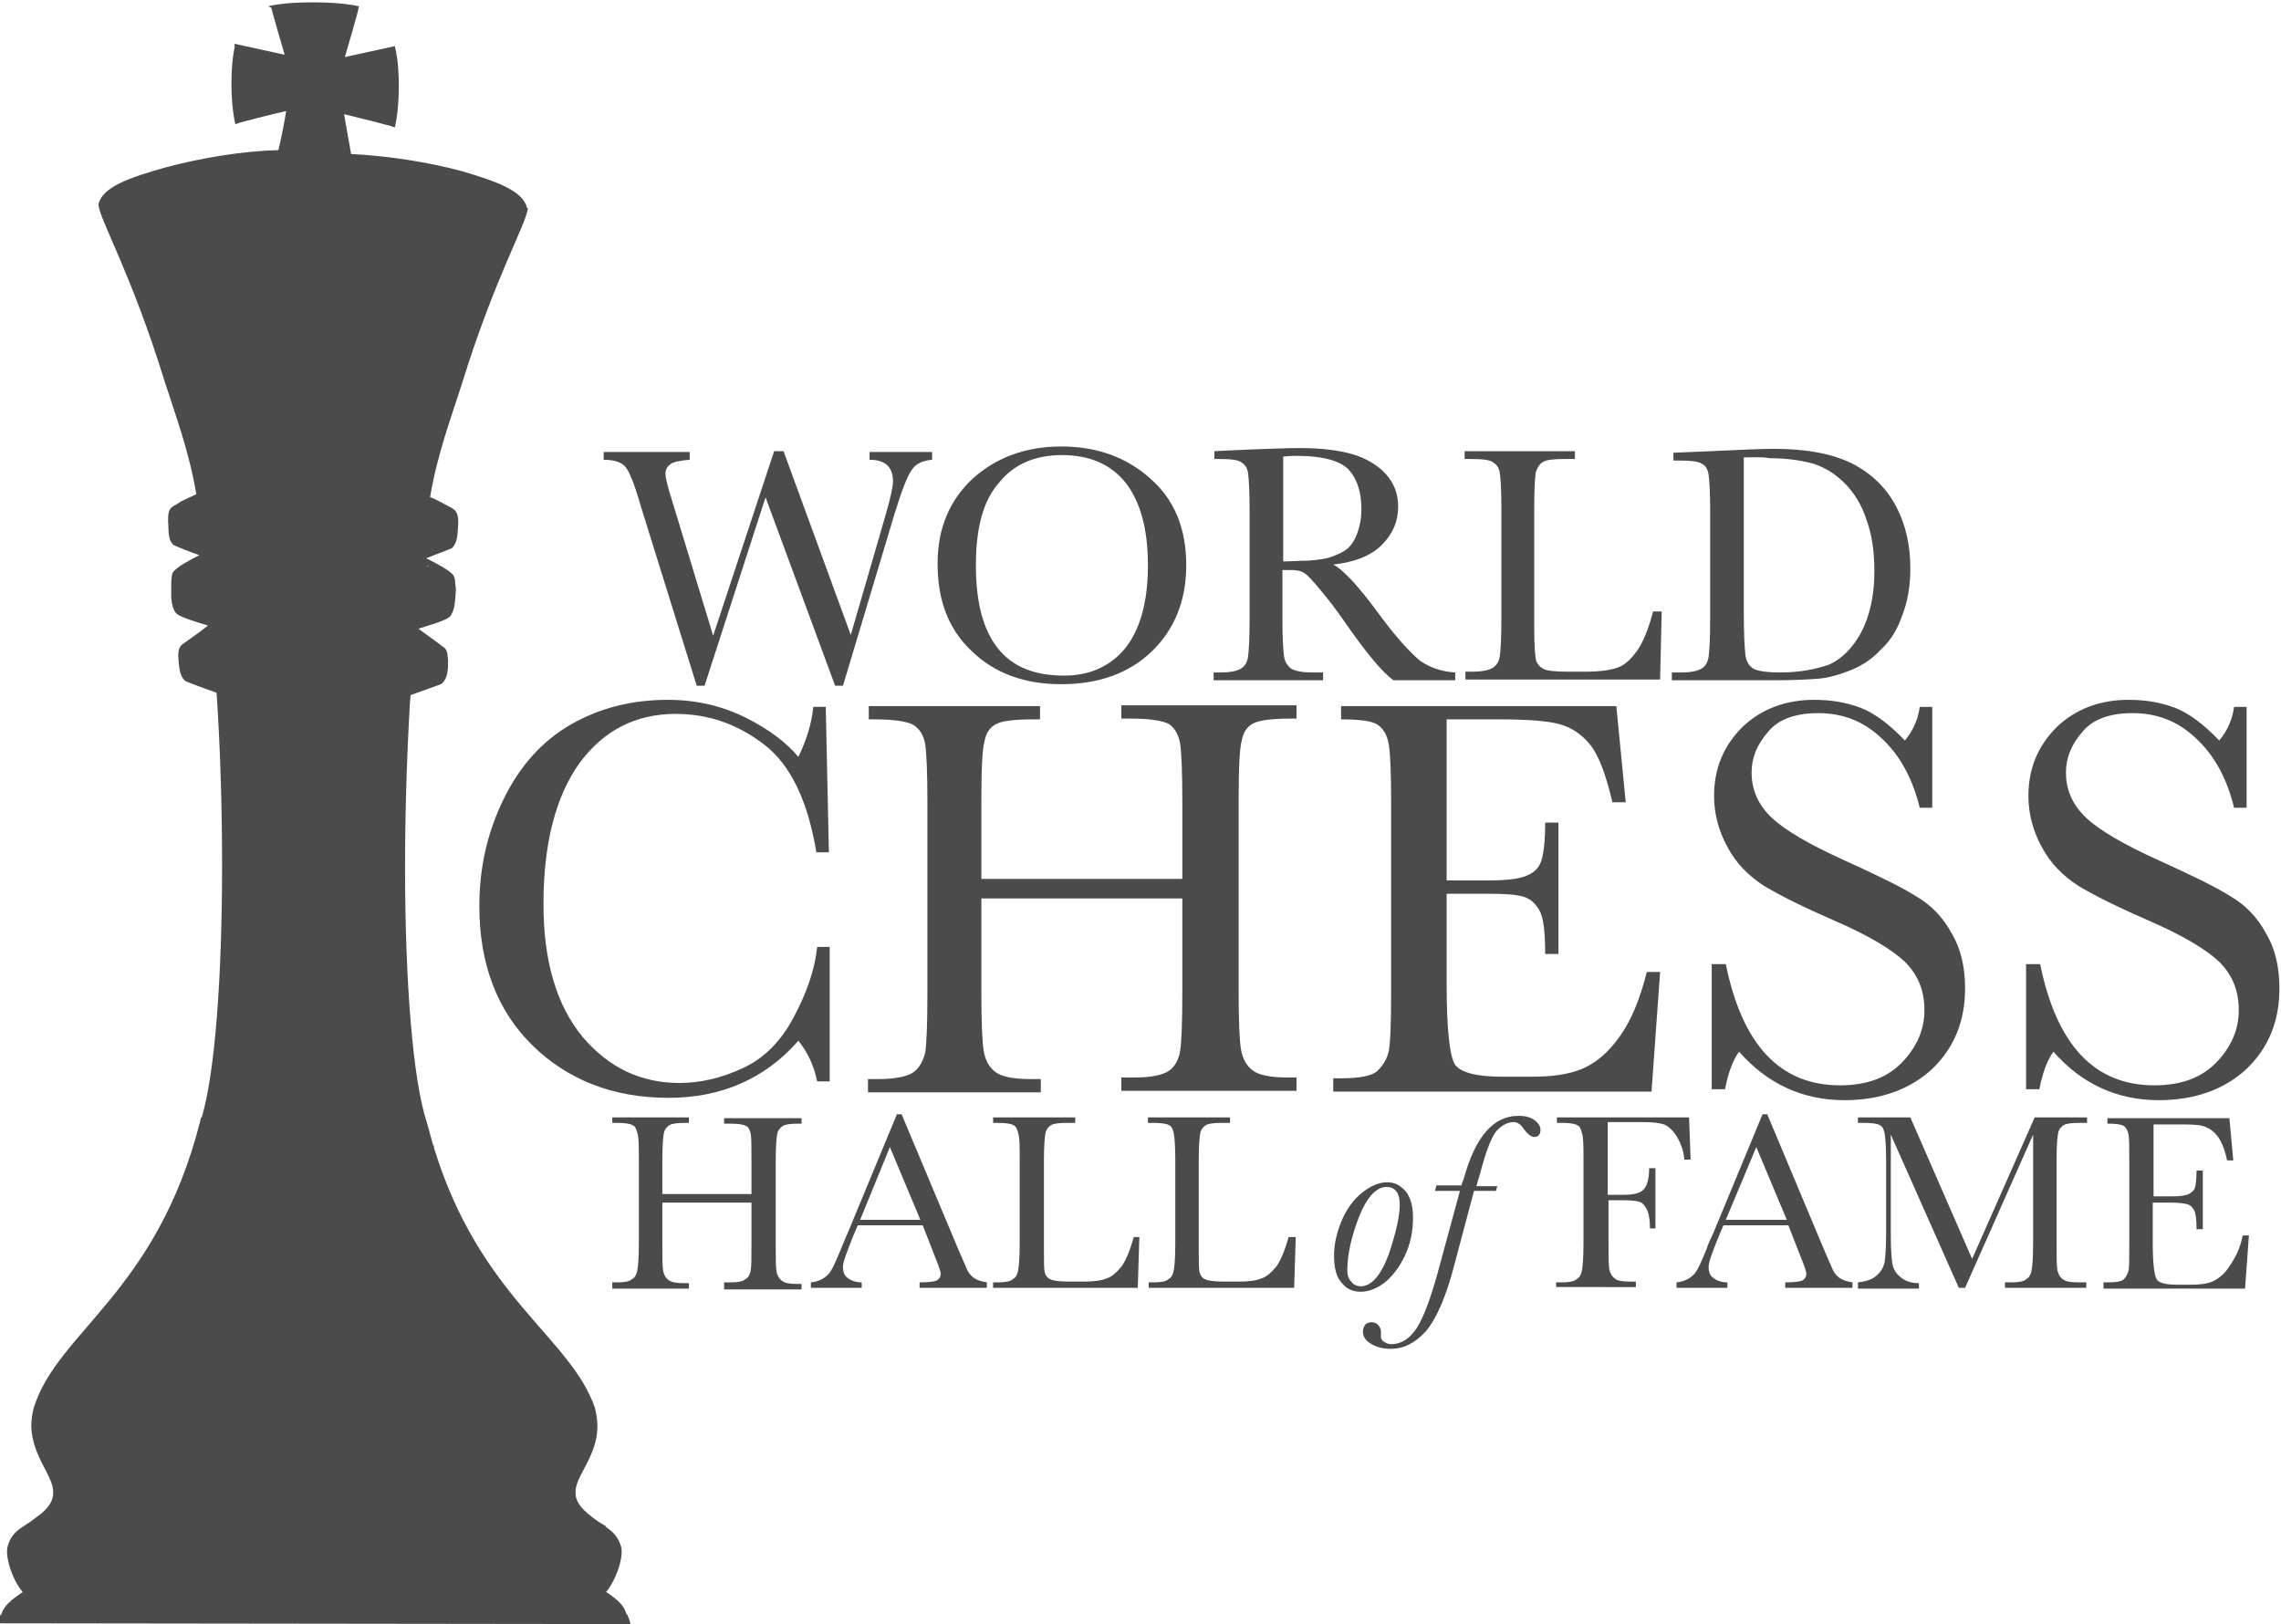 <svg version="1.1"
xmlns="http://www.w3.org/2000/svg" xmlns:xlink="http://www.w3.org/1999/xlink" xmlns:a="http://ns.adobe.com/AdobeSVGViewerExtensions/3.0/"
x="0px" y="0px" width="291.7px" height="207.7px" viewBox="0 0 291.7 207.7" style="enable-background:new 0 0 291.7 207.7;"
xml:space="preserve">
    <style type="text/css">
        .lockup-text{fill:#4b4b4b;}
        .lockup-icon{fill:#4b4b4b;}
    </style>
    <g>
        <path class="lockup-text" d="M107.8,87.7h-1l-8.9-24.1l-7.8,24.1h-1l-7.1-22.8c-0.6-2.1-1.1-3.5-1.4-4.1c-0.3-0.7-0.6-1.2-1.1-1.5
        c-0.5-0.3-1.2-0.5-2.3-0.5v-1h11v1c-1.3,0.1-2.2,0.3-2.5,0.6c-0.4,0.3-0.6,0.7-0.6,1.2c0,0.5,0.3,1.7,0.9,3.6l5.2,17.1L99,57.7h1.2
        l8.6,23.5l4.5-15.5c0.6-2.1,0.9-3.5,0.9-4.1c0-1.9-1-2.8-3-2.8v-1h8v1c-1.2,0.1-2.1,0.5-2.6,1.3c-0.6,0.8-1.3,2.7-2.2,5.6
        L107.8,87.7z"/>
        <path class="lockup-text" d="M124.8,72.3c0,4.7,0.9,8.2,2.8,10.6c1.9,2.4,4.7,3.5,8.5,3.5c3.3,0,5.9-1.2,7.8-3.5c1.9-2.4,2.9-5.9,2.9-10.6
        c0-4.5-0.9-8-2.8-10.5c-1.9-2.4-4.6-3.6-8.2-3.6c-3.5,0-6.2,1.2-8.1,3.6C125.7,64.1,124.8,67.6,124.8,72.3 M119.9,72.1
        c0-4.5,1.5-8.1,4.5-10.9c3-2.7,6.8-4.1,11.3-4.1c4.6,0,8.4,1.4,11.4,4.1c3.1,2.7,4.6,6.4,4.6,11.1c0,4.5-1.5,8.2-4.4,11
        c-2.9,2.8-6.8,4.2-11.6,4.2c-4.7,0-8.5-1.4-11.4-4.2C121.3,80.5,119.9,76.8,119.9,72.1"/>
        <path class="lockup-text" d="M164,71.8c1.1,0,2.2-0.1,3.3-0.1c1.2-0.1,2.2-0.2,3-0.5c0.8-0.3,1.5-0.6,2.1-1.1c0.5-0.5,0.9-1.1,1.2-2
        c0.3-0.8,0.5-1.8,0.5-3c0-2.1-0.5-3.7-1.5-4.9c-1-1.2-3.3-1.9-6.7-1.9c-0.5,0-1.1,0-1.8,0.1V71.8z M186.1,87h-7.9
        c-1.4-1-3.5-3.5-6.4-7.7c-0.9-1.3-1.9-2.6-2.9-3.8c-1-1.2-1.7-2-2.1-2.2c-0.4-0.3-1-0.4-1.7-0.4H164v6.5c0,2.3,0.1,3.8,0.2,4.5
        c0.1,0.7,0.4,1.2,0.9,1.6c0.5,0.3,1.4,0.5,2.7,0.5h1.4v1h-14v-1h0.9c1.3,0,2.1-0.2,2.6-0.5c0.5-0.3,0.8-0.8,0.9-1.5
        c0.1-0.7,0.2-2.2,0.2-4.7V65c0-2.3-0.1-3.8-0.2-4.5c-0.1-0.7-0.4-1.1-0.9-1.4c-0.4-0.3-1.4-0.4-2.9-0.4h-0.5v-1l4.2-0.2
        c2.8-0.1,5-0.2,6.7-0.2c2.8,0,5.1,0.3,6.8,0.8c1.7,0.5,3.2,1.4,4.2,2.5c1.1,1.2,1.6,2.6,1.6,4.2c0,1.9-0.7,3.5-2.1,4.9
        c-1.4,1.4-3.5,2.2-6.2,2.5c1.2,0.6,3.2,2.7,5.9,6.4c2.2,3,4,4.9,5.2,5.9c1.3,0.9,2.8,1.4,4.5,1.5V87z"/>
        <path class="lockup-text" d="M212.5,78.3l-0.2,8.6h-24.9v-1h0.9c1.3,0,2.1-0.2,2.6-0.5c0.5-0.3,0.8-0.8,0.9-1.5s0.2-2.2,0.2-4.7V65
        c0-2.3-0.1-3.8-0.2-4.5c-0.1-0.7-0.4-1.1-0.9-1.4c-0.4-0.3-1.4-0.4-2.9-0.4h-0.7v-1h14.1v1h-1.3c-1.4,0-2.4,0.1-2.8,0.4
        c-0.4,0.2-0.7,0.7-0.9,1.3c-0.1,0.6-0.2,2.2-0.2,4.6v15.3c0,2.1,0.1,3.4,0.2,4c0.1,0.5,0.4,0.9,0.9,1.2c0.5,0.3,1.6,0.4,3.3,0.4
        h2.2c1.8,0,3.1-0.2,4-0.5c0.9-0.3,1.7-1,2.5-2.1c0.8-1.1,1.5-2.8,2.1-5.1H212.5z"/>
        <path class="lockup-text" d="M223,58.5v19.6c0,2.9,0.1,4.8,0.2,5.6c0.1,0.8,0.4,1.4,1,1.8c0.5,0.3,1.7,0.5,3.4,0.5c2.5,0,4.6-0.4,6.3-1
        c1.6-0.7,3-2.1,4.1-4.1c1.1-2.1,1.7-4.7,1.7-7.8c0-2.5-0.3-4.7-1-6.6c-0.6-1.9-1.6-3.5-2.8-4.7c-1.2-1.2-2.5-2-4-2.5
        c-1.5-0.4-3.3-0.7-5.6-0.7C225.2,58.4,224.1,58.5,223,58.5 M214,57.9l4.8-0.2c4-0.2,6.7-0.3,8.1-0.3c4.3,0,7.7,0.7,10.2,2
        c2.4,1.3,4.2,3.1,5.4,5.4c1.2,2.3,1.8,4.9,1.8,7.9c0,2.1-0.3,4.1-1,5.9c-0.6,1.8-1.5,3.3-2.7,4.4c-1.1,1.2-2.4,2.1-3.9,2.7
        c-1.5,0.6-2.9,1-4.2,1.1c-1.3,0.1-3.2,0.2-5.7,0.2h-13v-1h1.2c1.3,0,2.1-0.2,2.6-0.5c0.5-0.3,0.8-0.8,0.9-1.5
        c0.1-0.7,0.2-2.2,0.2-4.7V65.2c0-2.3-0.1-3.8-0.2-4.5c-0.1-0.7-0.4-1.2-0.9-1.4c-0.4-0.3-1.4-0.4-2.9-0.4H214V57.9z"/>
        <path class="lockup-text" d="M96.2,153.8H84.7v5.3c0,1.7,0,2.8,0.1,3.4c0.1,0.5,0.3,0.9,0.7,1.2c0.4,0.3,1,0.4,2,0.4h0.6v0.7h-9.8V164h0.6
        c0.9,0,1.6-0.1,1.9-0.4c0.4-0.2,0.6-0.6,0.7-1.1c0.1-0.5,0.2-1.7,0.2-3.5v-10.7c0-1.7,0-2.9-0.2-3.4c-0.1-0.5-0.3-0.9-0.6-1
        c-0.3-0.2-1-0.3-2.2-0.3h-0.4v-0.7h9.8v0.7h-0.4c-1.1,0-1.8,0.1-2.1,0.3c-0.3,0.2-0.6,0.5-0.7,1c-0.1,0.5-0.2,1.6-0.2,3.5v4.3h11.4
        v-4.3c0-1.7,0-2.9-0.1-3.4c-0.1-0.5-0.3-0.9-0.6-1c-0.3-0.2-1-0.3-2.2-0.3h-0.6v-0.7h9.9v0.7h-0.3c-1.1,0-1.8,0.1-2.1,0.3
        c-0.3,0.2-0.6,0.5-0.7,1c-0.1,0.5-0.2,1.6-0.2,3.5v10.7c0,1.7,0,2.8,0.1,3.4c0.1,0.5,0.3,0.9,0.7,1.2c0.4,0.3,1,0.4,2,0.4h0.5v0.7
        h-9.9V164h0.8c0.9,0,1.6-0.1,1.9-0.4c0.4-0.2,0.6-0.6,0.7-1.1s0.1-1.7,0.1-3.5V153.8z"/>
        <path class="lockup-text" d="M117.7,156l-3.9-9.3L110,156H117.7z M118,156.7h-8.3l-0.6,1.4c-0.8,2-1.3,3.3-1.3,3.9c0,0.7,0.2,1.2,0.7,1.5
        c0.4,0.3,1,0.5,1.7,0.5v0.7h-6.5V164c1-0.1,1.7-0.5,2.2-1c0.5-0.5,1-1.7,1.7-3.4c0.1-0.2,0.3-0.8,0.8-1.9l6.3-15.2h0.6l7.3,17.4
        l1,2.3c0.2,0.5,0.5,0.9,0.9,1.2c0.4,0.3,1,0.5,1.7,0.6v0.7h-8.6V164c1.1,0,1.8-0.1,2.1-0.2c0.4-0.2,0.6-0.5,0.6-0.9
        c0-0.2-0.2-0.9-0.7-2.1L118,156.7z"/>
        <path class="lockup-text" d="M145.7,158.3l-0.2,6.4H127V164h0.6c0.9,0,1.6-0.1,1.9-0.4c0.4-0.2,0.6-0.6,0.7-1.1c0.1-0.5,0.2-1.7,0.2-3.5
        v-10.7c0-1.7,0-2.9-0.2-3.4c-0.1-0.5-0.3-0.9-0.6-1c-0.3-0.2-1-0.3-2.2-0.3H127v-0.7h10.5v0.7h-1c-1.1,0-1.8,0.1-2.1,0.3
        c-0.3,0.2-0.6,0.5-0.7,1c-0.1,0.5-0.2,1.6-0.2,3.4v11.4c0,1.6,0,2.6,0.1,3c0.1,0.4,0.3,0.7,0.7,0.9c0.4,0.2,1.2,0.3,2.5,0.3h1.7
        c1.3,0,2.3-0.1,3-0.4c0.7-0.2,1.3-0.8,1.9-1.5c0.6-0.8,1.1-2.1,1.6-3.8H145.7z"/>
        <path class="lockup-text" d="M165.7,158.3l-0.2,6.4h-18.6V164h0.6c0.9,0,1.6-0.1,1.9-0.4c0.4-0.2,0.6-0.6,0.7-1.1c0.1-0.5,0.2-1.7,0.2-3.5
        v-10.7c0-1.7-0.1-2.9-0.2-3.4c-0.1-0.5-0.3-0.9-0.6-1c-0.3-0.2-1-0.3-2.2-0.3h-0.5v-0.7h10.5v0.7h-1c-1.1,0-1.8,0.1-2.1,0.3
        c-0.3,0.2-0.6,0.5-0.7,1c-0.1,0.5-0.2,1.6-0.2,3.4v11.4c0,1.6,0,2.6,0.1,3c0.1,0.4,0.3,0.7,0.7,0.9c0.4,0.2,1.2,0.3,2.5,0.3h1.7
        c1.3,0,2.3-0.1,3-0.4c0.7-0.2,1.3-0.8,1.9-1.5c0.6-0.8,1.1-2.1,1.6-3.8H165.7z"/>
        <path class="lockup-text" d="M172.3,162.4c0,0.6,0.1,1.1,0.5,1.5c0.3,0.4,0.7,0.6,1.2,0.6c1.4,0,2.6-1.4,3.6-4.1c0.9-2.7,1.4-4.8,1.4-6.3
        c0-0.7-0.1-1.3-0.4-1.7c-0.3-0.4-0.7-0.6-1.3-0.6c-1.3,0-2.5,1.3-3.5,3.8C172.8,158.2,172.3,160.5,172.3,162.4 M170.6,160.5
        c0-1.3,0.3-2.7,0.9-4.2c0.6-1.5,1.5-2.8,2.6-3.7c1.1-0.9,2.2-1.4,3.3-1.4c1,0,1.7,0.4,2.4,1.2c0.6,0.8,0.9,1.9,0.9,3.3
        c0,1.7-0.3,3.3-1,4.8c-0.7,1.5-1.6,2.7-2.6,3.5c-1,0.8-2.1,1.2-3.1,1.2c-0.9,0-1.7-0.3-2.3-1C170.9,163.4,170.6,162.2,170.6,160.5"
        />
        <path class="lockup-text" d="M191.5,151.6l-0.2,0.7h-2.8l-2.5,9.4c-1.1,4.3-2.4,7.1-3.7,8.6c-1.4,1.5-2.8,2.2-4.5,2.2
        c-0.9,0-1.7-0.2-2.4-0.6c-0.7-0.4-1.1-0.9-1.1-1.6c0-0.4,0.1-0.6,0.3-0.9c0.2-0.2,0.5-0.3,0.8-0.3c0.4,0,0.6,0.1,0.9,0.4
        c0.2,0.3,0.3,0.5,0.3,0.8c0,0.1,0,0.2,0,0.4l0,0.3c0,0.2,0.1,0.4,0.4,0.6c0.3,0.2,0.6,0.3,0.9,0.3c1.3,0,2.4-0.7,3.3-2.1
        c0.9-1.4,1.9-4.1,3-8.3l2.5-9.2h-3.2l0.2-0.7h3.2c0-0.1,0.1-0.4,0.3-0.9c1.5-5.4,3.8-8,7-8c0.9,0,1.6,0.2,2.1,0.6
        c0.5,0.4,0.7,0.8,0.7,1.2c0,0.6-0.3,0.9-0.8,0.9c-0.4,0-0.9-0.4-1.4-1.1c-0.3-0.5-0.8-0.8-1.2-0.8c-0.7,0-1.4,0.3-2.1,1
        c-0.7,0.7-1.4,2.5-2.2,5.5l-0.5,1.7H191.5z"/>
        <path class="lockup-text" d="M216,142.9l0.2,5.4h-0.8c-0.1-1.2-0.5-2.2-1-3c-0.5-0.8-1.1-1.3-1.6-1.5c-0.6-0.2-1.5-0.3-2.9-0.3h-4.3v9.3h2
        c1.3,0,2.2-0.2,2.6-0.7c0.4-0.4,0.7-1.3,0.7-2.7h0.8v7.7H211c0-0.9-0.1-1.7-0.3-2.2c-0.2-0.5-0.5-0.9-0.8-1.1
        c-0.4-0.2-1.1-0.3-2.2-0.3h-2v5.4c0,1.7,0,2.8,0.1,3.4c0.1,0.5,0.3,0.9,0.7,1.2c0.3,0.3,1,0.4,2,0.4h0.7v0.7H199V164h0.7
        c0.9,0,1.6-0.1,1.9-0.4c0.4-0.2,0.6-0.6,0.7-1.1c0.1-0.5,0.2-1.7,0.2-3.5v-10.7c0-1.7,0-2.9-0.2-3.4c-0.1-0.5-0.3-0.9-0.6-1
        c-0.3-0.2-1-0.3-2.2-0.3h-0.4v-0.7H216z"/>
        <path class="lockup-text" d="M228.5,156l-3.9-9.3l-3.9,9.3H228.5z M228.7,156.7h-8.3l-0.6,1.4c-0.8,2-1.3,3.3-1.3,3.9
        c0,0.7,0.2,1.2,0.7,1.5c0.4,0.3,1,0.5,1.7,0.5v0.7h-6.5V164c1-0.1,1.7-0.5,2.2-1c0.5-0.5,1-1.7,1.7-3.4c0-0.2,0.3-0.8,0.8-1.9
        l6.3-15.2h0.6l7.3,17.4l1,2.3c0.2,0.5,0.5,0.9,0.9,1.2c0.4,0.3,1,0.5,1.7,0.6v0.7h-8.6V164c1.1,0,1.8-0.1,2.1-0.2
        c0.4-0.2,0.6-0.5,0.6-0.9c0-0.2-0.2-0.9-0.7-2.1L228.7,156.7z"/>
        <path class="lockup-text" d="M252.2,161l8-18.1h6.7v0.7H266c-1.1,0-1.8,0.1-2.1,0.3c-0.3,0.2-0.6,0.5-0.7,1c-0.1,0.5-0.2,1.6-0.2,3.4v10.7
        c0,1.7,0,2.8,0.1,3.4c0.1,0.5,0.3,0.9,0.7,1.2c0.4,0.3,1,0.4,2,0.4h1v0.7h-10.4V164h0.8c0.9,0,1.6-0.1,1.9-0.4
        c0.4-0.2,0.6-0.6,0.7-1.1c0.1-0.5,0.2-1.7,0.2-3.5v-13.9l-8.7,19.6h-0.8l-8.7-19.6V158c0,1.8,0.1,2.9,0.2,3.6
        c0.1,0.6,0.4,1.2,1,1.7c0.6,0.5,1.3,0.8,2.4,0.8v0.7h-7.8V164c0.9-0.1,1.7-0.3,2.3-0.8c0.6-0.5,0.9-1,1.1-1.7
        c0.1-0.7,0.2-1.9,0.2-3.7v-9.5c0-1.7-0.1-2.9-0.2-3.4c-0.1-0.5-0.3-0.9-0.6-1c-0.3-0.2-1-0.3-2.2-0.3h-0.6v-0.7h6.7L252.2,161z"/>
        <path class="lockup-text" d="M286.8,158h0.8l-0.5,6.8H269V164h0.5c1.1,0,1.8-0.1,2.1-0.4c0.3-0.3,0.5-0.7,0.6-1.1c0.1-0.4,0.1-1.6,0.1-3.4
        v-10.7c0-1.7,0-2.8-0.1-3.3c-0.1-0.5-0.3-0.9-0.6-1.1c-0.3-0.2-1-0.3-2.1-0.3v-0.7h15.6l0.5,5.4h-0.8c-0.3-1.5-0.8-2.6-1.3-3.2
        c-0.5-0.6-1.1-1-1.8-1.2c-0.7-0.2-1.8-0.2-3.3-0.2h-3v9.2h2.3c1.1,0,1.8-0.1,2.2-0.3c0.4-0.2,0.7-0.5,0.8-0.8
        c0.1-0.4,0.2-1.1,0.2-2.2h0.8v7.5h-0.8c0-1.2-0.1-2-0.3-2.4c-0.2-0.4-0.5-0.7-0.9-0.8c-0.4-0.1-1.1-0.2-2-0.2h-2.4v5.2
        c0,2.6,0.2,4.1,0.5,4.6c0.3,0.5,1.2,0.7,2.7,0.7h1.6c1.2,0,2.1-0.1,2.8-0.4c0.7-0.3,1.5-0.9,2.1-1.8
        C285.9,160.8,286.5,159.6,286.8,158"/>
        <path class="lockup-text" d="M104.5,121.1h1.6v17.2h-1.6c-0.4-2-1.2-3.7-2.4-5.2c-4.3,4.9-9.9,7.3-16.6,7.3c-7.1,0-12.9-2.3-17.4-6.7
        s-6.8-10.4-6.8-17.8c0-4.9,1-9.4,3.1-13.7c2.1-4.3,5-7.5,8.7-9.6c3.7-2.1,7.8-3.1,12.3-3.1c3.7,0,7,0.8,10,2.3c3,1.5,5.2,3.2,6.7,5
        c1-2.1,1.7-4.2,1.9-6.4h1.6L106,109h-1.6c-1.1-6.6-3.3-11.2-6.7-13.8c-3.4-2.6-7.1-3.9-11.3-3.9c-5.1,0-9.2,2.1-12.3,6.3
        c-3,4.2-4.6,10.2-4.6,18c0,7.4,1.7,13,5,17c3.3,3.9,7.4,5.9,12.4,5.9c2.6,0,5.3-0.6,8.1-1.9c2.8-1.3,4.9-3.5,6.5-6.5
        C103.2,126.9,104.2,124,104.5,121.1"/>
        <path class="lockup-text" d="M151.2,114.9h-25.7v11.9c0,3.9,0.1,6.4,0.3,7.6c0.2,1.2,0.7,2.1,1.5,2.7c0.8,0.6,2.3,0.9,4.5,0.9h1.3v1.7
        h-22.1v-1.7h1.3c2.1,0,3.6-0.3,4.4-0.8c0.8-0.5,1.3-1.4,1.6-2.5c0.2-1.1,0.3-3.7,0.3-7.9v-24.1c0-3.9-0.1-6.4-0.3-7.6
        c-0.2-1.1-0.7-1.9-1.5-2.4c-0.7-0.4-2.4-0.7-4.8-0.7h-0.9v-1.7H133v1.7h-0.9c-2.4,0-4,0.2-4.7,0.6c-0.8,0.4-1.3,1.1-1.5,2.2
        c-0.3,1.1-0.4,3.7-0.4,7.8v9.8h25.7v-9.8c0-3.9-0.1-6.4-0.3-7.6c-0.2-1.1-0.7-1.9-1.4-2.4c-0.7-0.4-2.4-0.7-4.8-0.7h-1.3v-1.7h22.4
        v1.7h-0.7c-2.4,0-4,0.2-4.8,0.6c-0.8,0.4-1.3,1.1-1.5,2.2c-0.3,1.1-0.4,3.7-0.4,7.8v24.1c0,3.9,0.1,6.4,0.3,7.6
        c0.2,1.2,0.7,2.1,1.5,2.7c0.8,0.6,2.3,0.9,4.5,0.9h1.1v1.7h-22.4v-1.7h1.7c2.1,0,3.5-0.3,4.3-0.8c0.8-0.5,1.3-1.4,1.5-2.5
        c0.2-1.1,0.3-3.7,0.3-7.9V114.9z"/>
        <path class="lockup-text" d="M210.6,124.3h1.7l-1.1,15.3h-40.7v-1.7h1c2.4,0,4-0.3,4.7-1c0.7-0.7,1.2-1.5,1.4-2.5c0.2-1,0.3-3.6,0.3-7.7
        v-24.1c0-3.7-0.1-6.2-0.3-7.4c-0.2-1.2-0.7-2-1.4-2.5c-0.7-0.5-2.3-0.7-4.7-0.7v-1.7h35.2l1.2,12.3h-1.7c-0.8-3.4-1.7-5.9-2.8-7.3
        c-1.1-1.4-2.5-2.3-4-2.7c-1.5-0.4-4-0.6-7.5-0.6H185v20.6h5.2c2.4,0,4.1-0.2,5-0.6c1-0.4,1.6-1,1.9-1.9s0.5-2.5,0.5-4.9h1.7v16.8
        h-1.7c0-2.7-0.2-4.6-0.7-5.5c-0.5-0.9-1.1-1.5-2-1.8c-0.9-0.3-2.4-0.4-4.5-0.4H185v11.6c0,5.8,0.4,9.3,1.1,10.3
        c0.8,1,2.8,1.5,6.1,1.5h3.7c2.6,0,4.7-0.3,6.4-1c1.7-0.7,3.3-2,4.8-4.1C208.5,130.7,209.7,127.9,210.6,124.3"/>
        <path class="lockup-text" d="M218.9,139.1v-15.8h1.8c2.1,10.3,6.9,15.5,14.6,15.5c3.5,0,6.1-1,8-3c1.9-2,2.8-4.2,2.8-6.6
        c0-2.5-0.8-4.5-2.5-6.2c-1.7-1.6-4.7-3.4-9.1-5.3c-3.9-1.7-6.9-3.2-8.9-4.4c-2-1.3-3.6-2.9-4.7-5c-1.1-2-1.7-4.2-1.7-6.5
        c0-3.5,1.2-6.4,3.6-8.8c2.4-2.3,5.5-3.5,9.2-3.5c2.1,0,4,0.3,5.9,1c1.8,0.7,3.7,2.1,5.7,4.2c1.1-1.3,1.7-2.8,1.9-4.3h1.6v12.9h-1.6
        c-0.9-3.7-2.5-6.7-4.9-8.9c-2.3-2.2-5-3.2-8.1-3.2c-2.9,0-5.1,0.8-6.4,2.4c-1.4,1.6-2.1,3.3-2.1,5.2c0,2.3,0.9,4.2,2.6,5.8
        c1.7,1.6,4.8,3.4,9.2,5.4c4.2,1.9,7.3,3.4,9.2,4.6c1.9,1.1,3.5,2.7,4.6,4.8c1.2,2,1.7,4.4,1.7,7c0,4.2-1.4,7.6-4.2,10.3
        c-2.8,2.6-6.6,4-11.2,4c-5.4,0-9.9-2.1-13.5-6.2c-0.8,1.1-1.4,2.7-1.8,4.8H218.9z"/>
        <path class="lockup-text" d="M259.1,139.1v-15.8h1.8c2.1,10.3,6.9,15.5,14.6,15.5c3.5,0,6.1-1,8-3c1.9-2,2.8-4.2,2.8-6.6
        c0-2.5-0.8-4.5-2.5-6.2c-1.7-1.6-4.7-3.4-9.1-5.3c-3.9-1.7-6.9-3.2-8.9-4.4c-2-1.3-3.6-2.9-4.7-5c-1.1-2-1.7-4.2-1.7-6.5
        c0-3.5,1.2-6.4,3.6-8.8c2.4-2.3,5.5-3.5,9.2-3.5c2.1,0,4,0.3,5.9,1c1.8,0.7,3.7,2.1,5.7,4.2c1.1-1.3,1.7-2.8,1.9-4.3h1.6v12.9h-1.6
        c-0.9-3.7-2.5-6.7-4.9-8.9c-2.3-2.2-5-3.2-8.1-3.2c-2.9,0-5.1,0.8-6.4,2.4c-1.4,1.6-2.1,3.3-2.1,5.2c0,2.3,0.9,4.2,2.6,5.8
        c1.7,1.6,4.8,3.4,9.2,5.4c4.2,1.9,7.3,3.4,9.2,4.6c1.9,1.1,3.5,2.7,4.6,4.8c1.2,2,1.7,4.4,1.7,7c0,4.2-1.4,7.6-4.2,10.3
        c-2.8,2.6-6.6,4-11.2,4c-5.4,0-9.9-2.1-13.5-6.2c-0.8,1.1-1.4,2.7-1.8,4.8H259.1z"/>
        <path class="lockup-icon" d="M54.8,72.4h-0.2v0C54.7,72.3,54.7,72.3,54.8,72.4 M80.6,207.7c0-0.4-0.2-0.7-0.3-1c0-0.1-0.1-0.2-0.2-0.3
        c-0.2-0.8-0.8-1.5-1.6-2.1v0h0c-0.3-0.2-0.6-0.5-1-0.7c0.8-0.9,1.9-3.1,2-5c0-0.3,0-0.6-0.1-0.9c-0.4-1.2-1-1.8-1.9-2.4v-0.1h0
        c-0.5-0.3-1.2-0.7-1.8-1.2c-1.7-1.3-2.1-2.2-2.1-3.1c-0.1-2.1,2.8-4.6,2.8-8.5c0-0.7-0.1-1.4-0.3-2.3C73,171,61.4,166,55.5,146.8
        v-0.3h-0.1c-0.3-1-0.5-1.9-0.8-2.9c-1.8-5.4-2.8-18-2.8-32.6c0-6.6,0.2-13.7,0.6-20.7c0-0.5,0.1-1,0.1-1.4c1.7-0.6,3.3-1.2,3.9-1.4
        c0.9-0.7,0.9-1.9,0.9-3.1c-0.1-0.6,0-1-0.4-1.5c-0.5-0.4-2.3-1.7-3.4-2.5c1.3-0.4,3.4-1,4-1.5c0.7-0.8,0.7-2.1,0.8-3.5
        c0-0.4-0.1-0.7-0.1-0.9v-0.2h0c0-0.2-0.1-0.5-0.2-0.7c-0.5-0.7-2.3-1.6-3.5-2.2c1.2-0.5,2.9-1.1,3.3-1.3c0.8-0.8,0.7-2,0.8-3.1
        c0-0.6,0-1-0.2-1.4c-0.3-0.6-0.8-0.7-1.5-1.1c-0.6-0.3-1.2-0.7-1.9-0.9c0.9-5.5,2.8-10.5,4.1-14.6c4.2-13.6,8.3-20.5,8.4-22.4v0
        h-0.1c-0.5-2.2-3.9-3.4-8.3-4.7c-4.4-1.2-9.8-2-14.2-2.2c-0.3-1.7-0.7-3.9-0.9-5.1c1.7,0.4,5.6,1.4,5.9,1.5l0.6,0.2l0.1-0.5
        c0-0.1,0.4-1.7,0.4-4.8c0-3.1-0.4-4.6-0.4-4.6l-0.1-0.5l-6.4,1.4c0.5-1.7,1.6-5.5,1.7-6l0.1-0.5l-0.5-0.1c0,0-1.9-0.4-5.4-0.4
        c-3.6,0-5.2,0.4-5.2,0.4l-0.5,0.1L34.7,1c0.1,0.5,1.2,4.3,1.7,6l-6.4-1.4L30,6.1c0,0-0.4,1.5-0.4,4.6c0,3,0.4,4.7,0.4,4.7l0.1,0.5
        l0.5-0.2c0.3-0.1,4.2-1.1,6-1.5c-0.2,1.2-0.6,3.4-1,5c-4.5,0.1-9.9,1-14.4,2.2c-4.6,1.3-8.1,2.5-8.6,4.7v0.1
        c0.1,1.8,4.2,8.8,8.4,22.4c1.3,4.1,3.2,9.1,4.1,14.6c-0.6,0.3-1.3,0.6-1.9,0.9c-0.7,0.5-1.2,0.6-1.5,1.1c-0.2,0.4-0.2,0.8-0.2,1.5
        c0.1,1.1-0.1,2.3,0.7,3c0.4,0.2,2.1,0.9,3.3,1.3c-1.2,0.6-2.9,1.5-3.4,2.2c-0.2,0.5-0.2,1.1-0.2,1.8c0,0.5,0,1,0,1.5
        c0.1,0.8,0.2,1.5,0.7,2c0.6,0.5,2.7,1.1,4,1.5c-1.1,0.9-2.9,2.1-3.4,2.5c-0.4,0.5-0.4,0.9-0.4,1.5c0.1,1.2,0.1,2.4,0.9,3.1
        c0.7,0.3,2.3,0.9,4,1.5c0.5,7.5,0.7,15.1,0.7,22.2c0,14.1-0.9,26.4-2.6,32.1h-0.1v0c0,0.2-0.1,0.3-0.1,0.5
        c-5.6,22-18.3,26.9-21.3,36.7c-0.2,0.8-0.3,1.6-0.3,2.3c0.1,3.9,2.9,6.4,2.8,8.5c0,0.9-0.4,1.9-2.1,3.1c-1.7,1.4-3.1,1.6-3.7,3.7
        c-0.1,0.3-0.1,0.6-0.1,0.9c0.1,1.9,1.2,4.1,2,5c-1.3,0.9-2.4,1.7-2.7,2.8c-0.2,0.2-0.5,0.6-0.5,1.2"/>
    </g>
</svg>
